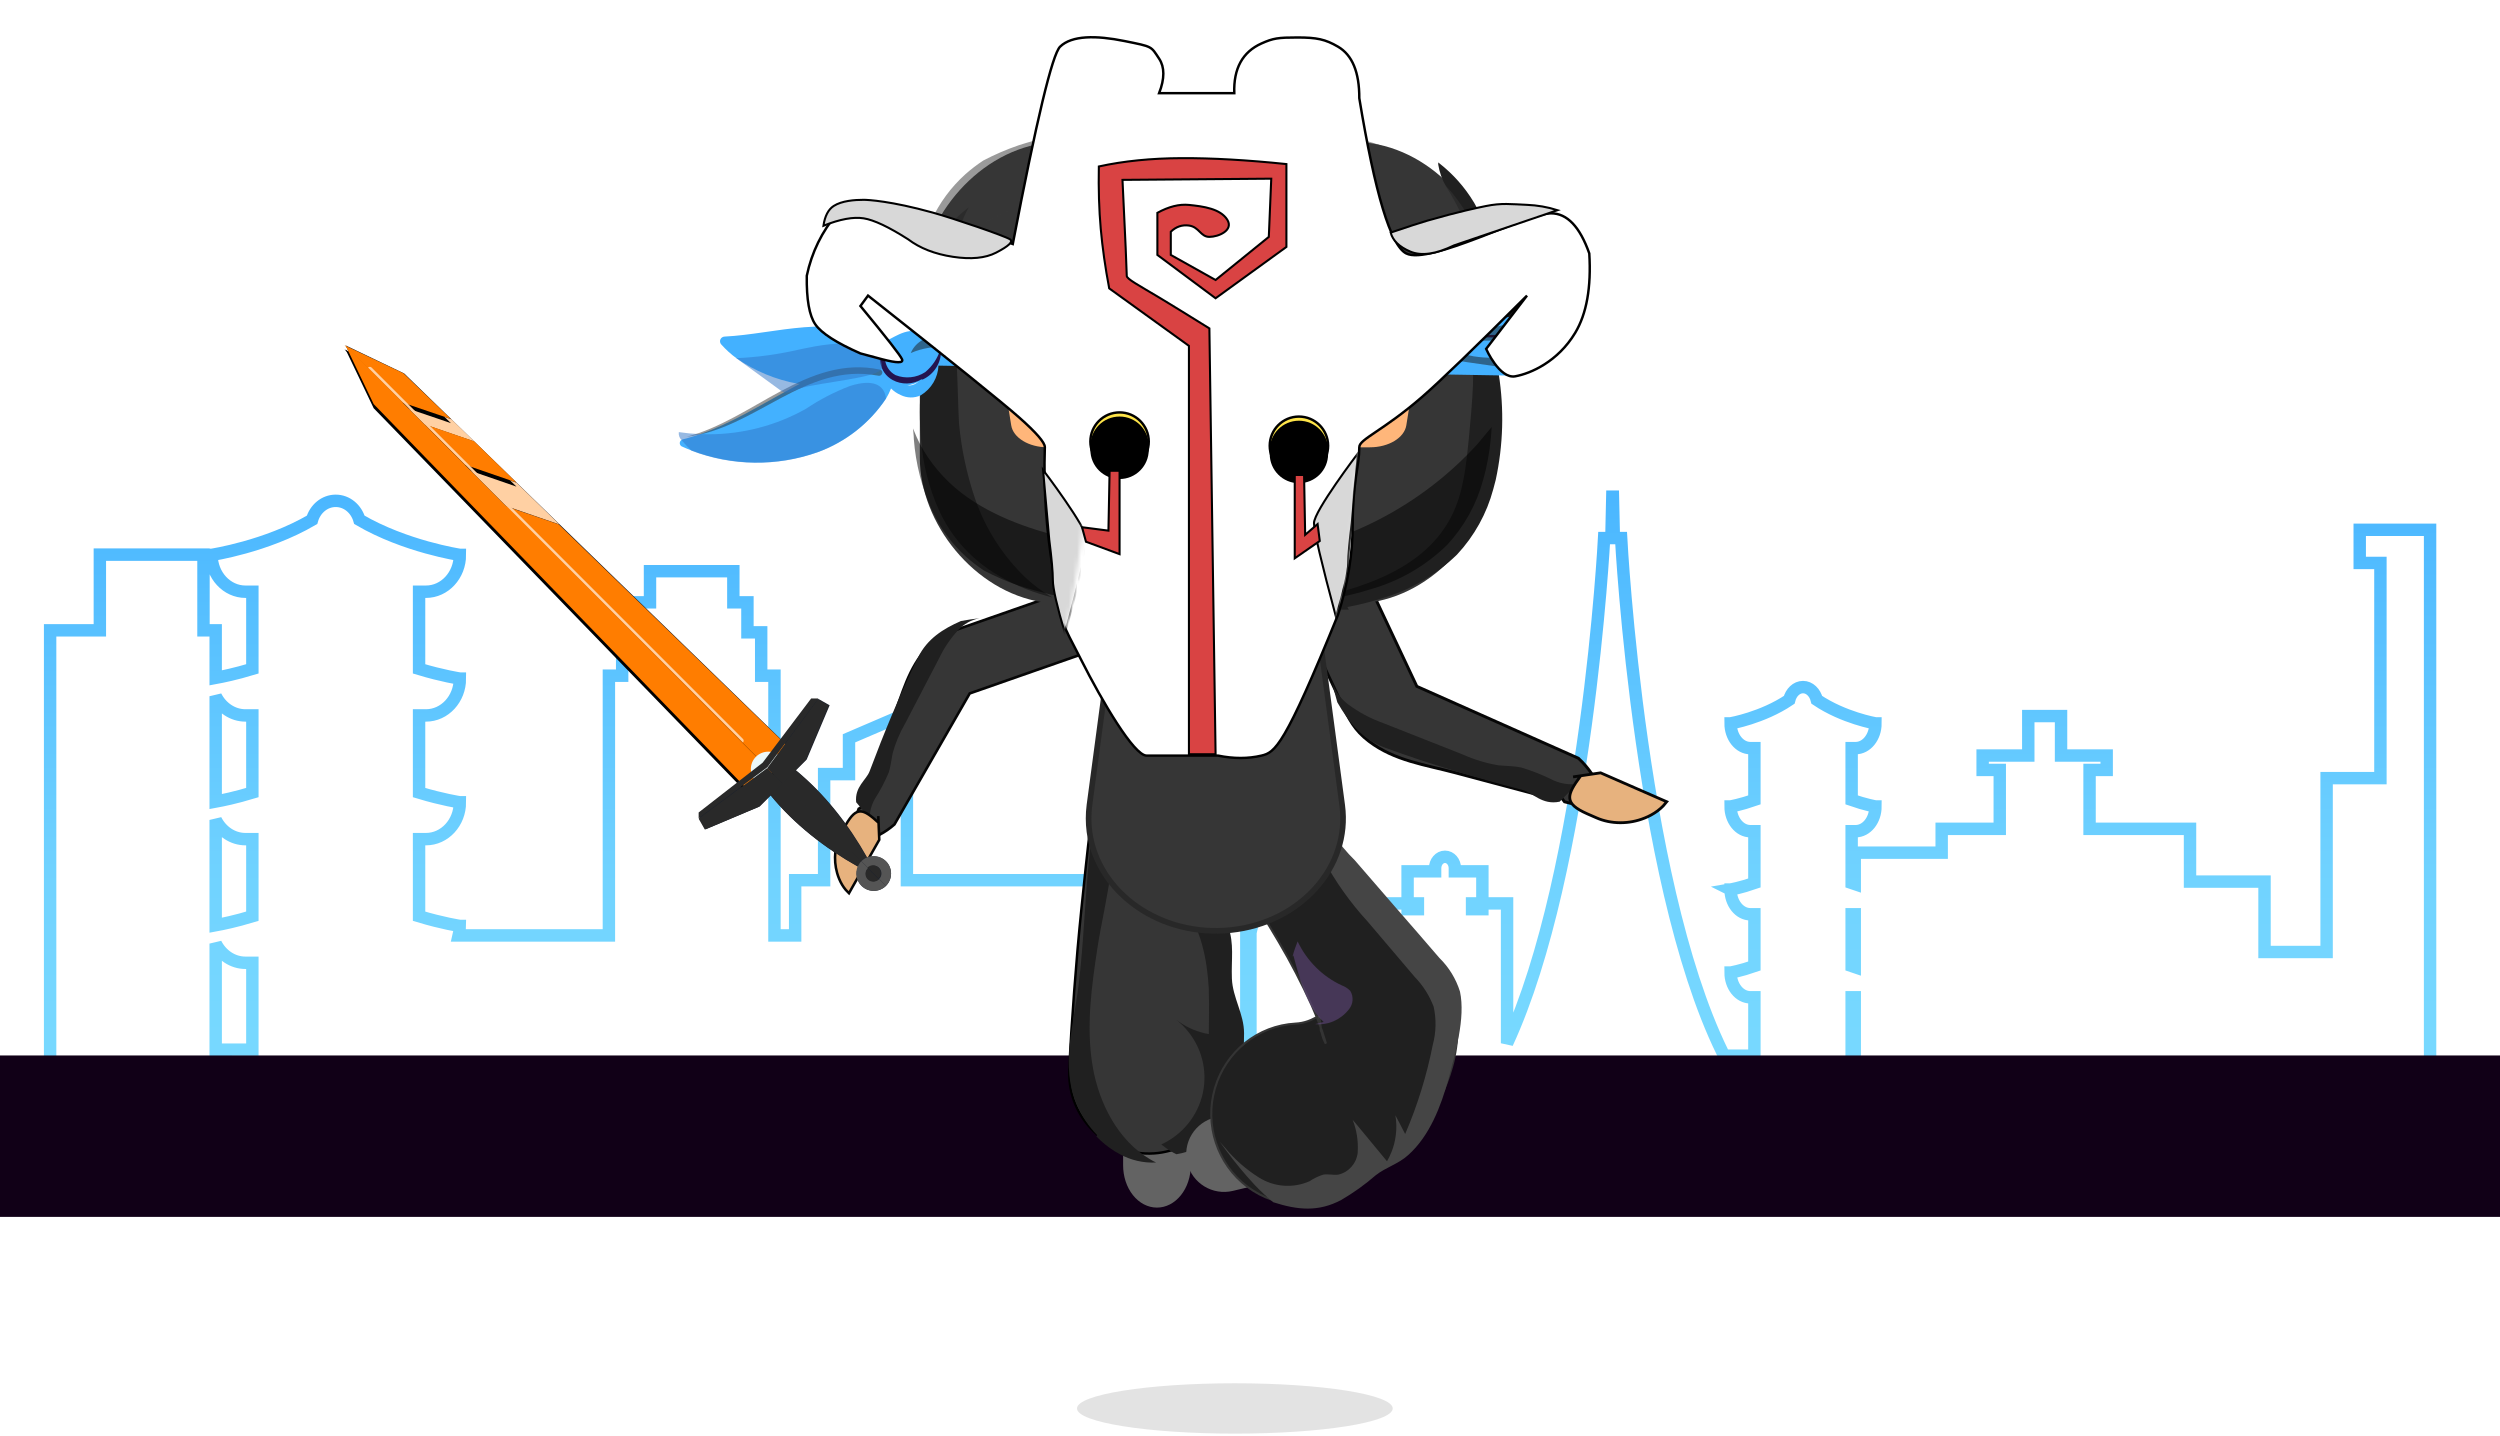 <?xml version="1.0" encoding="UTF-8"?>
<svg width="604px" height="347px" viewBox="0 0 604 347" version="1.1" xmlns="http://www.w3.org/2000/svg" xmlns:xlink="http://www.w3.org/1999/xlink">
    <!-- Generator: Sketch 52.2 (67145) - http://www.bohemiancoding.com/sketch -->
    <title>dota-ninja-city-line-3</title>
    <desc>Created with Sketch.</desc>
    <defs>
        <linearGradient x1="50%" y1="1.116%" x2="50%" y2="114.075%" id="linearGradient-1">
            <stop stop-color="#78D9FF" offset="0%"></stop>
            <stop stop-color="#71D3FF" offset="27.773%"></stop>
            <stop stop-color="#43B1FF" offset="100%"></stop>
        </linearGradient>
        <filter x="-8.4%" y="-6.0%" width="113.6%" height="111.6%" filterUnits="objectBoundingBox" id="filter-2">
            <feOffset dx="0" dy="0" in="SourceAlpha" result="shadowOffsetOuter1"></feOffset>
            <feGaussianBlur stdDeviation="4" in="shadowOffsetOuter1" result="shadowBlurOuter1"></feGaussianBlur>
            <feColorMatrix values="0 0 0 0 0.252   0 0 0 0 0.516   0 0 0 0 0.598  0 0 0 1 0" type="matrix" in="shadowBlurOuter1" result="shadowMatrixOuter1"></feColorMatrix>
            <feMerge>
                <feMergeNode in="shadowMatrixOuter1"></feMergeNode>
                <feMergeNode in="SourceGraphic"></feMergeNode>
            </feMerge>
        </filter>
        <path d="M85.136,13.502 L103.289,13.502 C103.092,7.552 105.288,3.55 109.875,1.495 C112.685,0.237 113.882,0.055 118.543,0.055 C123.204,0.055 125.282,0.484 128.348,2.276 C131.803,4.296 133.519,8.447 133.495,14.728 C137.301,37.807 141.076,50.306 144.819,52.227 C150.434,55.108 174.002,42.539 179.821,42.539 C183.7,42.539 186.78,45.769 189.059,52.227 C189.56,60.423 188.42,66.827 185.64,71.438 C181.47,78.355 174.948,81.238 171.155,81.919 C167.361,82.6 164.14,75.296 164.14,75.296 C164.14,75.296 167.431,71.003 174.013,62.418 C161.414,75.012 152.937,83.196 148.583,86.969 C139.162,95.132 133.495,97.099 133.495,99.021 C133.495,103.902 131.901,106.979 131.901,117.718 C131.901,124.878 130.717,132.152 128.348,139.541 C115.392,171.422 113.126,172.785 109.875,173.553 C106.624,174.321 103.123,174.321 99.371,173.553 C89.881,173.553 84.124,173.553 82.099,173.553 C79.061,173.553 71.386,160.491 66.299,150.423 C61.212,140.355 62.038,143.572 59.53,128.882 C57.858,119.088 57.189,109.135 57.524,99.021 C57.524,97.914 55.457,95.529 51.324,91.864 C47.191,88.2 35.018,78.385 14.805,62.418 L12.968,64.93 C19.288,72.588 22.64,76.882 23.022,77.811 C23.404,78.74 21.819,78.74 18.266,77.811 L12.968,76.389 C7.17,73.832 3.54,71.495 2.077,69.377 C0.614,67.259 -0.076,63.341 0.007,57.622 C1.207,51.941 3.668,46.913 7.388,42.539 C11.108,38.166 25.237,40.637 49.775,49.954 C55.517,20.003 59.329,4.111 61.211,2.276 C64.034,-0.476 69.92,-0.476 76.787,0.919 C83.653,2.315 83.107,2.123 85.136,5.181 C86.489,7.22 86.489,9.993 85.136,13.502 Z" id="path-3"></path>
        <ellipse id="path-5" cx="118.908" cy="98.694" rx="7.054" ry="7.05"></ellipse>
        <filter x="-51.7%" y="-37.6%" width="203.4%" height="203.5%" filterUnits="objectBoundingBox" id="filter-6">
            <feGaussianBlur stdDeviation="1" in="SourceGraphic"></feGaussianBlur>
        </filter>
        <filter x="-73.0%" y="-58.8%" width="246.0%" height="246.1%" filterUnits="objectBoundingBox" id="filter-7">
            <feMorphology radius="0.297" operator="dilate" in="SourceAlpha" result="shadowSpreadOuter1"></feMorphology>
            <feOffset dx="0" dy="2" in="shadowSpreadOuter1" result="shadowOffsetOuter1"></feOffset>
            <feGaussianBlur stdDeviation="2" in="shadowOffsetOuter1" result="shadowBlurOuter1"></feGaussianBlur>
            <feComposite in="shadowBlurOuter1" in2="SourceAlpha" operator="out" result="shadowBlurOuter1"></feComposite>
            <feColorMatrix values="0 0 0 0 1   0 0 0 0 0.881   0 0 0 0 0  0 0 0 1 0" type="matrix" in="shadowBlurOuter1"></feColorMatrix>
        </filter>
        <filter x="-65.9%" y="-51.8%" width="231.8%" height="231.9%" filterUnits="objectBoundingBox" id="filter-8">
            <feGaussianBlur stdDeviation="1.5" in="SourceAlpha" result="shadowBlurInner1"></feGaussianBlur>
            <feOffset dx="0" dy="1" in="shadowBlurInner1" result="shadowOffsetInner1"></feOffset>
            <feComposite in="shadowOffsetInner1" in2="SourceAlpha" operator="arithmetic" k2="-1" k3="1" result="shadowInnerInner1"></feComposite>
            <feColorMatrix values="0 0 0 0 1   0 0 0 0 0.898   0 0 0 0 0.286  0 0 0 1 0" type="matrix" in="shadowInnerInner1"></feColorMatrix>
        </filter>
        <ellipse id="path-9" cx="75.577" cy="97.687" rx="7.054" ry="7.05"></ellipse>
        <filter x="-51.7%" y="-37.6%" width="203.4%" height="203.5%" filterUnits="objectBoundingBox" id="filter-10">
            <feGaussianBlur stdDeviation="1" in="SourceGraphic"></feGaussianBlur>
        </filter>
        <filter x="-73.0%" y="-58.8%" width="246.0%" height="246.1%" filterUnits="objectBoundingBox" id="filter-11">
            <feMorphology radius="0.297" operator="dilate" in="SourceAlpha" result="shadowSpreadOuter1"></feMorphology>
            <feOffset dx="0" dy="2" in="shadowSpreadOuter1" result="shadowOffsetOuter1"></feOffset>
            <feGaussianBlur stdDeviation="2" in="shadowOffsetOuter1" result="shadowBlurOuter1"></feGaussianBlur>
            <feComposite in="shadowBlurOuter1" in2="SourceAlpha" operator="out" result="shadowBlurOuter1"></feComposite>
            <feColorMatrix values="0 0 0 0 1   0 0 0 0 0.881   0 0 0 0 0  0 0 0 1 0" type="matrix" in="shadowBlurOuter1"></feColorMatrix>
        </filter>
        <filter x="-65.9%" y="-51.8%" width="231.8%" height="231.9%" filterUnits="objectBoundingBox" id="filter-12">
            <feGaussianBlur stdDeviation="1.5" in="SourceAlpha" result="shadowBlurInner1"></feGaussianBlur>
            <feOffset dx="0" dy="1" in="shadowBlurInner1" result="shadowOffsetInner1"></feOffset>
            <feComposite in="shadowOffsetInner1" in2="SourceAlpha" operator="arithmetic" k2="-1" k3="1" result="shadowInnerInner1"></feComposite>
            <feColorMatrix values="0 0 0 0 1   0 0 0 0 0.898   0 0 0 0 0.286  0 0 0 1 0" type="matrix" in="shadowInnerInner1"></feColorMatrix>
        </filter>
        <polyline id="path-13" points="0 0 14.22 6.748 25.717 17.804 13.93 13.793 2.78445364e-14 6.89341148e-15"></polyline>
        <filter x="-42.7%" y="-56.1%" width="185.5%" height="223.4%" filterUnits="objectBoundingBox" id="filter-14">
            <feGaussianBlur stdDeviation="0.33" in="SourceGraphic"></feGaussianBlur>
        </filter>
        <filter x="-64.1%" y="-87.0%" width="228.2%" height="285.2%" filterUnits="objectBoundingBox" id="filter-15">
            <feOffset dx="0" dy="1" in="SourceAlpha" result="shadowOffsetOuter1"></feOffset>
            <feGaussianBlur stdDeviation="5" in="shadowOffsetOuter1" result="shadowBlurOuter1"></feGaussianBlur>
            <feColorMatrix values="0 0 0 0 1   0 0 0 0 0.493   0 0 0 0 0  0 0 0 1 0" type="matrix" in="shadowBlurOuter1"></feColorMatrix>
        </filter>
        <polyline id="path-16" points="19.288 19.041 31.336 23.193 41.543 33.136 29.047 28.828 19.288 19.041"></polyline>
        <filter x="-49.4%" y="-70.9%" width="198.8%" height="255.9%" filterUnits="objectBoundingBox" id="filter-17">
            <feGaussianBlur stdDeviation="0.33" in="SourceGraphic"></feGaussianBlur>
        </filter>
        <filter x="-74.1%" y="-109.9%" width="248.2%" height="334.0%" filterUnits="objectBoundingBox" id="filter-18">
            <feOffset dx="0" dy="1" in="SourceAlpha" result="shadowOffsetOuter1"></feOffset>
            <feGaussianBlur stdDeviation="5" in="shadowOffsetOuter1" result="shadowBlurOuter1"></feGaussianBlur>
            <feColorMatrix values="0 0 0 0 1   0 0 0 0 0.493   0 0 0 0 0  0 0 0 1 0" type="matrix" in="shadowBlurOuter1"></feColorMatrix>
        </filter>
        <polyline id="path-19" points="108.308 98.076 103.253 103.117 38.823 38.823 51.739 43.253 108.308 98.076"></polyline>
        <filter x="-15.8%" y="-15.5%" width="131.6%" height="134.2%" filterUnits="objectBoundingBox" id="filter-20">
            <feGaussianBlur stdDeviation="0.33" in="SourceGraphic"></feGaussianBlur>
        </filter>
        <filter x="-23.7%" y="-24.1%" width="147.5%" height="151.3%" filterUnits="objectBoundingBox" id="filter-21">
            <feOffset dx="0" dy="1" in="SourceAlpha" result="shadowOffsetOuter1"></feOffset>
            <feGaussianBlur stdDeviation="5" in="shadowOffsetOuter1" result="shadowBlurOuter1"></feGaussianBlur>
            <feColorMatrix values="0 0 0 0 1   0 0 0 0 0.493   0 0 0 0 0  0 0 0 1 0" type="matrix" in="shadowBlurOuter1"></feColorMatrix>
        </filter>
        <polyline id="path-22" points="98.316 108.31 7.042 14.192 0.247 0 103.362 103.257 98.316 108.31"></polyline>
        <filter x="-10.7%" y="-9.2%" width="121.3%" height="120.3%" filterUnits="objectBoundingBox" id="filter-23">
            <feGaussianBlur stdDeviation="0.33" in="SourceGraphic"></feGaussianBlur>
        </filter>
        <filter x="-16.0%" y="-14.3%" width="132.0%" height="130.4%" filterUnits="objectBoundingBox" id="filter-24">
            <feOffset dx="0" dy="1" in="SourceAlpha" result="shadowOffsetOuter1"></feOffset>
            <feGaussianBlur stdDeviation="5" in="shadowOffsetOuter1" result="shadowBlurOuter1"></feGaussianBlur>
            <feColorMatrix values="0 0 0 0 1   0 0 0 0 0.493   0 0 0 0 0  0 0 0 1 0" type="matrix" in="shadowBlurOuter1"></feColorMatrix>
        </filter>
    </defs>
    <g id="Page-1" stroke="none" stroke-width="1" fill="none" fill-rule="evenodd">
        <g id="Artboard" transform="translate(-2422, -5912)">
            <g id="dota-ninja-city-line-3" transform="translate(2422, 5887)">
                <g id="g10" transform="translate(283.5, 200) scale(-1, 1) rotate(-180) translate(-283.5, -200) translate(45, 0)">
                    <g id="g12" transform="translate(0.109, -0)">
                        <g id="path18-+-path20-+-path22-+-path24-Mask" transform="translate(-0, -0)">
                            <path d="M0.094,0.001 L477.891,17.586 L470.912,279.41 C469.126,346.426 414.285,399.825 347.245,399.825 L123.805,399.825 C55.482,399.825 0.094,344.437 0.094,276.113 L0.094,0.001 Z" id="Mask"></path>
                            <path d="M174,162.342 L174,187.978 L172.527,187.978 L172.527,202 L160.008,196.625 L160.008,187.978 L154,187.978 L154,162.342 L147,162.342 L147,149 L142,149 L142,211.751 L138.794,211.751 L138.794,222.231 L135.47,222.231 L135.47,229.479 L132.066,229.479 L132.066,237 L111.932,237 L111.932,229.479 L108.53,229.479 L108.53,222.231 L105.206,222.231 L105.206,211.751 L102,211.751 L102,149 L65.726,149 C65.905,149.73 66,150.498 66,151.289 L65.988,151.289 L65.997,151.291 C65.997,151.291 61.792,151.92 56.137,153.638 L56.137,172.263 L57.792,172.263 C62.326,172.263 66,176.247 66,181.163 L65.988,181.163 L65.997,181.163 C65.997,181.163 61.792,181.794 56.137,183.51 L56.137,202.15 L57.792,202.15 C62.326,202.15 66,206.136 66,211.049 L65.991,211.049 L65.997,211.051 C65.997,211.051 61.792,211.682 56.137,213.398 L56.137,232.039 L57.792,232.039 C62.326,232.039 66,236.024 66,240.94 L65.988,240.94 L65.997,240.94 C65.997,240.94 52.818,242.913 41.724,249.405 C40.959,252.06 38.701,254 35.999,254 C33.3,254 31.041,252.06 30.276,249.405 C19.181,242.913 6.003,240.94 6.003,240.94 L6.011,240.94 L6,240.94 C6,236.024 9.675,232.039 14.208,232.039 L15.862,232.039 L15.862,213.398 C11.85,212.181 8.568,211.509 7,211.222 L7,222.708 L4.053,222.708 L4.053,241 L-20.984,241 L-20.984,222.708 L-33,222.708 L-33,117 L7,117 L7,147.029 C8.393,144.265 11.099,142.39 14.208,142.39 L15.862,142.39 L15.862,122.877 L15.862,121.396 L7.102,121.396 L7.102,119.892 L9.415,119.892 L9.415,117 L15.862,117 L18.218,117 L27,117 L147,117 L147,116 L210.438,116 L221.725,116 L227.15,116 L235.347,116 L256,116 L256,154.826 L251.617,154.826 L251.617,160.269 L248.353,160.269 L248.353,164.965 L244.002,164.965 L244.002,183 L239.148,183 L239.148,164.965 L234.797,164.965 L234.797,160.269 L231.533,160.269 L231.533,154.826 L227.15,154.826 L227.15,149.524 L221.725,149.524 L221.725,162.342 L174,162.342 Z M403,117 L424,117 L484,117 L502,117 L517,117 L542,117 L542,187 L542,241 L542,247 L525,247 L525,239 L530,239 L530,187 L517,187 L517,145 L502,145 L502,162 L484,162 L484,174.755 L459.728,174.755 L459.728,188.981 L463.865,188.981 L463.865,192.457 L452.84,192.457 L452.84,202 L444.923,202 L444.923,192.457 L433.896,192.457 L433.896,188.981 L438.033,188.981 L438.033,174.755 L424,174.755 L424,169 L403,169 L403,161.408 C402.755,161.489 402.503,161.575 402.247,161.664 L402.247,174.182 L403.211,174.182 C405.856,174.182 408,176.858 408,180.159 L407.995,180.159 L407.998,180.159 C407.998,180.159 405.546,180.581 402.247,181.736 L402.247,194.254 L403.211,194.254 C405.856,194.254 408,196.93 408,200.229 L407.994,200.229 L407.998,200.229 C407.998,200.229 400.311,201.556 393.839,205.916 C393.392,207.698 392.074,209 390.498,209 C388.924,209 387.606,207.698 387.161,205.916 C380.689,201.556 373.002,200.229 373.002,200.229 L373.006,200.229 L373,200.229 C373,196.93 375.144,194.254 377.788,194.254 L378.753,194.254 L378.753,181.736 C375.454,180.581 373.002,180.159 373.002,180.159 L373.005,180.159 L373,180.159 C373,176.858 375.144,174.182 377.788,174.182 L378.753,174.182 L378.753,161.664 C375.454,160.511 373.002,160.089 373.002,160.089 L373.006,160.087 L373,160.087 C373,156.788 375.144,154.112 377.788,154.112 L378.753,154.112 L378.753,141.604 C375.454,140.451 373.002,140.027 373.002,140.027 L373.006,140.027 L373,140.027 C373,136.727 375.144,134.052 377.788,134.052 L378.753,134.052 L378.753,120.947 L378.753,119.953 L373.643,119.953 L373.643,118.941 L374.992,118.941 L374.992,117 L378.753,117 L380.127,117 L400.873,117 L402.247,117 L403,117 Z M403,119.953 L402.247,119.953 L402.247,120.947 L402.247,134.052 L403,134.052 L403,119.953 Z M403,141.348 C402.755,141.429 402.503,141.514 402.247,141.604 L402.247,154.112 L403,154.112 L403,141.348 Z M344.798,245 L344.574,255 L344.424,255 L344.201,245 L342.448,245 C342.448,245 338.258,164.67 319,122.948 L319,156.742 L310.538,156.742 L310.538,155.335 L313.033,155.335 L313.033,164.481 L306.386,164.481 L306.386,165.238 C306.386,166.764 305.319,168 304,168 C302.683,168 301.614,166.764 301.614,165.238 L301.614,164.481 L294.965,164.481 L294.965,155.335 L297.46,155.335 L297.46,156.742 L289,156.742 L289,143 L269,143 L269,146.627 L265.396,153.482 L265.396,159.969 L257.883,164 L257.883,153.482 L257,149.674 L257,116 L269,116 L269,117 L291,117 L319,117 L344.499,117 L373,117 C351.172,156.445 346.552,245 346.552,245 L344.798,245 Z M7,206.79 C8.393,204.026 11.099,202.15 14.208,202.15 L15.862,202.15 L15.862,183.51 C11.85,182.292 8.568,181.621 7,181.334 L7,206.79 Z M7,176.902 C8.393,174.138 11.099,172.263 14.208,172.263 L15.862,172.263 L15.862,153.638 C11.85,152.419 8.568,151.748 7,151.461 L7,176.902 Z" id="Combined-Shape" stroke="url(#linearGradient-1)" stroke-width="3"></path>
                        </g>
                    </g>
                </g>
                <rect id="Rectangle" fill="#110017" x="0" y="280" width="604" height="39"></rect>
                <ellipse id="Oval" fill-opacity="0.11" fill="#000000" cx="298.341" cy="365.282" rx="38.141" ry="6.082"></ellipse>
                <g id="dota-ninja" filter="url(#filter-2)" transform="translate(83, 34)">
                    <g id="ninja-dota" transform="translate(80.6, 0)">
                        <g id="Ninja-Teacher" transform="translate(-0, 21.185)">
                            <g id="Ninja-Sports" transform="translate(30.5, 0)">
                                <g id="Ninja-Jump" transform="translate(0, 0)">
                                    <g id="arm" transform="translate(158.833, 127.602) rotate(78) translate(-158.833, -127.602) translate(109.378, 85.441)">
                                        <path d="M88.677,25.646 L87.074,30.551 L77.485,49.424 C74.049,56.18 71.588,63.225 65.673,68.315 C62.384,71.159 59.464,71.937 55.257,72.897 L32.588,78.222 L21.254,80.885 C16.423,82.008 11.592,83.457 6.558,84.109 C5.769,84.309 4.941,84.309 4.152,84.109 C3.448,83.808 2.843,83.318 2.407,82.696 C-1.929,77.172 -0.441,67.283 7.146,65.489 L14.072,63.878 L55.11,54.224 L80.203,19.666 C81.609,18.666 83.133,17.839 84.741,17.202 C86.691,17.144 89.513,18.302 90.554,19.928 C91.596,21.554 90.703,23.407 89.811,25.117 L88.677,25.646 Z" id="Path" stroke="#060606" stroke-width="0.713" fill="#363636"></path>
                                        <path d="M87.644,23.42 L89.534,26.259 C89.534,30.624 86.026,32.179 84.869,34.497 C79.689,44.839 74.123,55.109 67.95,64.907 C64.846,69.834 60.106,72.152 54.871,73.819 C53.034,73.963 51.362,74.036 49.599,74.054 C51.944,73.843 54.158,72.897 55.918,71.355 C58.306,69.249 60.367,66.808 62.035,64.11 L73.516,46.795 C75.311,44.339 76.78,41.667 77.889,38.844 C78.458,37.033 78.807,35.221 79.523,33.628 C80.868,31.182 82.423,28.855 84.171,26.673 C85.708,24.574 86.45,22.01 86.265,19.428 L86.265,19.011 C87.504,19.571 88.574,20.438 89.37,21.529 L87.644,23.42 Z" id="Path" fill="#202020"></path>
                                        <path d="M97.407,1.982 L97.687,8.704 L89.908,22.383 L89.07,23.871 C88.743,23.558 88.457,23.244 88.15,22.904 C87.399,22.006 86.77,20.955 86.288,19.794 C86.064,19.265 85.872,18.714 85.715,18.148 C84.585,14.25 85.066,9.891 86.995,6.551 L88.179,4.463 C91.299,-0.973 93.176,-0.058 97.485,3.849 L97.407,1.982 Z" id="Path" stroke="#060606" stroke-width="0.684" fill="#E7B27E" transform="translate(91.4, 12.261) rotate(-174) translate(-91.4, -12.261) "></path>
                                    </g>
                                    <g id="kick-leg" transform="translate(85.302, 200.535) scale(-1, 1) rotate(90) translate(-85.302, -200.535) translate(24.224, 179.145)">
                                        <path d="M122.114,21.499 C122.12,23.668 121.048,25.75 119.135,27.285 C117.222,28.821 114.625,29.683 111.916,29.683 L101.646,29.683 L101.646,13.334 L111.844,13.334 C114.561,13.319 117.174,14.173 119.101,15.706 C121.029,17.238 122.114,19.324 122.114,21.499 Z" id="Path" fill="#636363"></path>
                                        <g id="Group-6" transform="translate(0.061, 0.17)">
                                            <path d="M9.945,10.027 C13.026,8.285 16.393,7.099 19.891,6.525 C21.539,6.221 23.206,6.049 24.873,5.859 L29.837,5.269 C36.467,4.451 43.098,3.785 49.747,3.1 C56.397,2.415 63.008,1.844 69.639,1.349 C76.269,0.854 82.9,0.378 89.53,0.15 C99.999,0.079 108.623,8.295 108.986,18.685 C109.35,29.074 101.32,37.864 90.872,38.514 L89.53,38.514 C82.9,38.286 76.269,37.829 69.639,37.335 C63.008,36.84 56.378,36.212 49.747,35.584 C43.117,34.956 36.467,34.214 29.837,33.395 L24.873,32.805 C23.206,32.615 21.539,32.463 19.891,32.139 C16.394,31.572 13.027,30.393 9.945,28.657 C6.622,26.715 4.582,23.171 4.582,19.342 C4.582,15.512 6.622,11.969 9.945,10.027 Z" id="Path" stroke="#000000" stroke-width="0.594" fill="#363636"></path>
                                            <path d="M109.164,26.041 C108.594,29.494 107.09,32.72 104.82,35.363 C98.83,42.325 88.285,42.267 79.941,42.383 C75.233,42.383 71.348,39.618 66.697,39.444 C62.047,39.27 58.391,40.043 54.104,38.535 C49.129,36.813 43.579,37.49 38.258,36.968 C33.646,36.523 28.995,36.175 24.402,35.479 C17.053,34.377 8.25,32.037 4.001,25.248 C2.343,22.862 1.87,19.835 2.719,17.048 C1.858,17.764 0.997,18.441 0.155,19.156 C0.114,19.084 0.063,19.019 0.002,18.963 C1.034,17.803 2.127,16.7 3.274,15.656 C4.787,14.275 6.413,13.027 8.135,11.923 L8.537,11.691 L8.154,11.962 C7.235,12.648 6.45,13.501 5.839,14.476 C5.64,14.824 5.467,15.186 5.322,15.559 C5.322,15.753 5.188,15.946 5.13,16.139 C4.571,19.396 6.045,22.667 8.843,24.378 C11.605,26.012 14.689,27.009 17.876,27.298 C28.152,28.955 38.519,29.975 48.918,30.354 L49.167,30.354 C49.309,30.039 49.381,29.695 49.377,29.348 C49.387,28.637 49.135,27.948 48.669,27.414 C54.411,31.94 61.798,33.448 69.319,33.874 L70.544,33.874 C73.376,33.99 76.285,33.874 78.984,33.874 L80.132,33.874 C79.691,31.272 78.67,28.805 77.146,26.66 L76.725,26.08 C76.859,26.235 76.974,26.389 77.108,26.525 C77.686,27.227 78.327,27.875 79.022,28.459 C83.252,32.141 88.946,33.604 94.403,32.411 C99.86,31.218 104.446,27.506 106.791,22.386 C107.044,22.682 107.28,22.992 107.499,23.314 C108.145,24.163 108.703,25.077 109.164,26.041 Z" id="Path" fill="#202020"></path>
                                            <path d="M111.162,21.134 C110.918,20.616 110.648,20.117 110.352,19.636 C105.898,12.03 96.99,7.349 87.967,5.813 C78.326,4.166 68.474,5.554 58.833,7.034 C49.193,8.515 31.474,13.455 21.101,9.366 C20.238,9.037 19.412,8.628 18.633,8.145 L18.864,7.978 C24.785,6.521 30.821,5.537 36.911,5.036 C47.361,3.907 57.889,3.685 68.32,2.408 C77.787,1.243 87.755,-1.996 97.01,1.89 C99.824,3.093 102.38,4.787 104.549,6.886 L104.876,6.72 L105.84,7.719 C107.151,9.13 108.265,10.697 109.157,12.382 C110.626,15.076 111.318,18.098 111.162,21.134 Z" id="Path" fill="#202020"></path>
                                        </g>
                                    </g>
                                    <g id="arm" transform="translate(45.927, 146.797) rotate(174) translate(-45.927, -146.797) translate(3.643, 111.064)">
                                        <path d="M75.634,21.271 L74.267,25.469 L66.09,41.623 C63.16,47.405 61.061,53.436 56.016,57.792 C53.212,60.226 50.721,60.892 47.134,61.714 L27.802,66.272 L18.136,68.551 C14.016,69.512 9.896,70.752 5.604,71.31 C4.931,71.482 4.225,71.482 3.551,71.31 C2.951,71.052 2.436,70.634 2.063,70.101 C-1.634,65.373 -0.365,56.908 6.105,55.374 L12.011,53.994 L47.009,45.731 L68.408,16.152 C69.607,15.296 70.906,14.588 72.278,14.043 C73.941,13.993 76.347,14.984 77.235,16.376 C78.124,17.768 77.362,19.353 76.601,20.818 L75.634,21.271 Z" id="Path" stroke="#060606" stroke-width="0.641" fill="#363636"></path>
                                        <path d="M75.419,20.018 L77.041,22.459 C77.041,26.212 74.031,27.549 73.037,29.542 C68.591,38.434 63.814,47.265 58.516,55.69 C55.852,59.926 51.784,61.919 47.29,63.352 C45.714,63.477 44.279,63.539 42.765,63.554 C44.778,63.373 46.678,62.56 48.189,61.234 C50.239,59.423 52.008,57.324 53.439,55.005 L63.293,40.116 C64.833,38.004 66.094,35.707 67.046,33.28 C67.535,31.722 67.834,30.165 68.449,28.794 C69.603,26.692 70.937,24.691 72.438,22.814 C73.758,21.01 74.394,18.805 74.235,16.585 L74.235,16.227 C75.299,16.708 76.217,17.454 76.9,18.391 L75.419,20.018 Z" id="Path" fill="#202020"></path>
                                        <path d="M83.174,1.642 L83.413,7.366 L76.802,19.014 L76.091,20.281 C75.812,20.013 75.569,19.746 75.308,19.457 C74.67,18.692 74.134,17.797 73.725,16.808 C73.534,16.357 73.371,15.889 73.237,15.406 C72.276,12.087 72.685,8.375 74.324,5.532 L75.33,3.753 C77.981,-0.875 79.577,-0.096 83.24,3.232 L83.174,1.642 Z" id="Path" stroke="#060606" stroke-width="0.616" fill="#E7B27E" transform="translate(78.069, 10.394) rotate(-174) translate(-78.069, -10.394) "></path>
                                    </g>
                                    <g id="leg" transform="translate(92.489, 165.144)">
                                        <path d="M0.257,85.656 C-0.315,83.301 0.075,80.815 1.342,78.748 C2.608,76.68 4.646,75.2 7.006,74.634 L15.891,72.502 L20.162,90.261 L11.256,92.392 C6.357,93.554 1.439,90.542 0.257,85.656 Z" id="Path" fill="#636363"></path>
                                        <path d="M28.777,2.829 L32.402,6.21 L35.879,9.57 C38.19,11.831 40.458,14.114 42.684,16.483 C47.275,21.277 51.62,26.309 55.701,31.558 C56.739,32.958 57.821,34.337 58.796,35.866 L60.301,38.019 L61.043,39.161 L61.785,40.345 L63.226,42.779 L63.417,43.081 L63.587,43.468 L63.968,44.351 L64.308,45.256 L64.541,46.01 C64.668,46.483 64.838,47.065 64.922,47.474 L65.177,48.745 C65.177,49.175 65.177,49.477 65.325,49.843 C65.418,50.507 65.475,51.176 65.495,51.846 C65.586,53.832 65.486,55.823 65.198,57.79 C64.981,59.348 64.655,60.888 64.223,62.399 C62.756,67.691 60.301,72.649 56.994,77.001 C53.833,81.195 50.016,84.833 45.695,87.769 L39.568,91.947 C32.029,97.093 22.122,96.876 14.808,91.405 C7.495,85.934 4.351,76.387 6.95,67.546 C9.55,58.705 17.334,52.474 26.403,51.975 C27.437,51.926 28.458,51.722 29.435,51.372 C30.389,51.071 31.258,50.468 31.809,50.317 C31.937,50.283 32.07,50.346 32.127,50.468 C32.259,50.908 32.337,51.364 32.36,51.824 C32.36,52.083 32.36,52.277 32.487,52.664 L32.487,53.203 C32.487,53.44 32.487,53.677 32.636,53.913 C32.784,54.15 32.805,54.516 32.89,54.796 L33.06,55.27 C33.06,55.464 33.208,55.701 33.293,55.895 C33.372,56.109 33.464,56.317 33.568,56.519 L33.696,56.778 L33.696,56.562 L33.144,54.818 L32.869,53.935 L32.53,53.03 L31.851,51.2 C31.364,49.972 30.813,48.723 30.283,47.474 C27.911,42.251 25.264,37.161 22.354,32.226 C20.87,29.685 19.322,27.165 17.754,24.645 L15.316,21.049 L12.92,17.473 L12.581,16.978 C9.555,12.405 10.364,6.257 14.468,2.653 C18.571,-0.95 24.676,-0.875 28.693,2.829 L28.777,2.829 Z" id="Path" stroke="#343434" stroke-width="0.5" fill="#202020"></path>
                                        <path d="M63.365,65.316 C61.585,71.891 58.789,79.156 53.619,83.748 C51.246,85.904 48.237,86.68 45.779,88.62 C43.198,90.861 40.418,92.853 37.474,94.57 C31.901,97.545 26.88,97.006 21.032,95.131 C19.461,93.836 17.968,92.447 16.561,90.97 C14.073,88.292 11.738,85.471 9.569,82.519 C9.061,81.829 8.573,81.14 8.065,80.471 L9.357,81.937 C11.687,84.767 14.449,87.198 17.536,89.138 C21.222,91.47 25.798,91.817 29.782,90.065 C30.806,89.378 31.918,88.841 33.088,88.469 C34.274,88.254 35.503,88.62 36.711,88.469 C39.253,87.909 41.157,85.755 41.436,83.123 C41.436,83.123 41.436,83.015 41.436,82.95 C41.597,80.31 41.177,77.666 40.207,75.211 L41.245,76.44 L47.601,84.136 L48.512,85.236 C48.935,84.503 49.303,83.739 49.614,82.95 C50.124,81.672 50.465,80.331 50.631,78.962 C50.85,77.35 50.815,75.712 50.525,74.112 L51.669,76.268 L52.898,78.66 C55.872,71.737 58.11,64.51 59.572,57.102 C60.382,54.098 60.455,50.937 59.784,47.897 C58.762,45.202 57.204,42.751 55.208,40.697 C51.415,36.234 47.623,31.75 43.809,27.288 C39.627,22.74 36.031,17.669 33.109,12.197 C30.588,6.915 24.189,7.184 24.083,1.666 C25.545,1.472 27.112,0.286 27.303,1.666 C27.726,4.748 33.893,3.186 35.418,6.053 C36.957,8.397 38.74,10.565 40.737,12.52 L50.589,23.903 C54.127,27.956 57.666,32.03 61.183,36.126 C63.473,38.366 65.177,41.152 66.141,44.232 C67.518,50.657 64.975,59.215 63.365,65.316 Z" id="Path" fill="#454545"></path>
                                        <g id="Group" opacity="0.5" style="mix-blend-mode: multiply;" transform="translate(25.519, 32.096)" fill="#6B4D8D">
                                            <path d="M13.805,16.413 C11.831,18.96 8.762,20.308 5.631,20.005 C6.305,19.835 6.979,19.665 7.674,19.473 C3.587,15.796 1.829,8.846 0.379,3.426 L0.174,3.66 C0.357,2.94 0.575,2.231 0.828,1.535 C1.012,1.025 1.196,0.515 1.4,0.026 C3.66,4.758 7.441,8.518 12.088,10.653 C12.859,10.932 13.558,11.39 14.132,11.992 C14.965,13.381 14.832,15.172 13.805,16.413 Z" id="Path"></path>
                                        </g>
                                    </g>
                                    <path d="M121.293,97.876 L130.172,164.358 C132.161,179.256 120.105,192.757 103.243,194.515 C86.382,196.273 71.1,185.621 69.111,170.723 C68.838,168.608 68.838,166.473 69.111,164.358 L77.989,97.876 C79.288,88.195 88.577,80.903 99.611,80.903 C110.644,80.903 119.934,88.195 121.232,97.876 L121.293,97.876 Z" id="Path" stroke="#282828" stroke-width="1.367" fill="#363636"></path>
                                    <g id="head" transform="translate(26.27, 0)">
                                        <g id="Group-8" transform="translate(1.862, 1.811)">
                                            <path d="M109.173,113.5 C82.791,117.014 56.049,117.014 29.667,113.5 C13.135,110.964 0,94.392 0,78.598 L0,37.538 C0,21.726 13.153,5.153 29.667,2.635 C56.049,-0.878 82.791,-0.878 109.173,2.635 C125.705,5.153 138.84,21.726 138.84,37.538 L138.84,78.598 C138.84,94.392 125.687,110.964 109.173,113.5 Z" id="Path" fill="#363636"></path>
                                            <path d="M144.645,48.142 C144.296,49.953 143.726,49.392 143.451,52.417 C143.451,52.888 143.653,53.449 143.451,53.884 C143.015,54.767 142.146,55.363 141.155,55.46 C141.009,55.652 140.79,55.776 140.548,55.804 L139.905,55.804 L139.483,55.804 C139.491,55.846 139.491,55.889 139.483,55.93 C139.63,56.745 139.758,57.579 139.869,58.412 C141.2,66.898 140.951,75.552 139.134,83.95 C138.95,84.693 138.767,85.435 138.546,86.178 C136.979,92.066 133.977,97.487 129.802,101.972 C124.649,107.006 118.293,110.68 111.322,112.658 C108.69,113.487 106.009,114.158 103.294,114.668 L103.643,115.302 C102.927,115.302 102.192,115.302 101.494,115.302 L98.738,115.302 C96.371,115.248 94.009,115.048 91.666,114.704 C90.735,114.572 89.798,114.409 88.855,114.215 L88.176,114.089 C103.625,111.154 121.113,106.844 128.314,92.988 C131.382,87.138 131.988,80.418 132.649,73.861 C133.053,69.569 133.458,65.276 133.641,60.984 C133.641,59.402 133.678,57.826 133.752,56.256 C133.752,55.568 133.752,54.898 133.752,54.21 C133.752,53.014 133.752,51.801 133.752,50.587 L133.752,44.538 C133.752,42.02 133.752,39.448 133.752,36.876 C133.752,36.242 133.752,35.572 133.752,34.938 C133.626,30.093 132.784,25.291 131.253,20.684 C130.041,18.023 128.648,15.445 127.083,12.968 C126.159,11.358 125.537,9.598 125.246,7.77 C125.228,7.595 125.228,7.42 125.246,7.245 L125.522,7.462 C128.85,10.073 131.67,13.258 133.843,16.862 C133.878,16.908 133.909,16.957 133.935,17.007 C137.173,22.541 139.06,28.742 139.446,35.12 C139.848,35.245 140.108,35.629 140.071,36.043 C141.971,35.846 143.801,36.816 144.682,38.488 C145.068,39.442 145.068,40.505 144.682,41.459 C144.535,42.038 144.369,41.803 144.296,42.745 C144.186,44.031 144.773,44.339 145.086,45.48 C145.19,46.39 145.037,47.312 144.645,48.142 Z" id="Path" fill="#202020"></path>
                                            <path d="M0.801,55.912 C1,53.684 0.932,51.441 0.599,49.229 C0.149,47.793 -0.05,46.293 0.011,44.791 C0.112,43.805 0.608,42.899 1.388,42.274 C1.388,41.839 1.499,41.495 1.591,41.006 C2.117,33.71 4.616,26.687 8.828,20.666 C9.692,19.815 10.665,18.982 11.804,18.112 C11.096,19.408 10.482,20.752 9.967,22.133 C8.156,27.515 7.093,33.115 6.808,38.778 L6.697,40.064 L6.697,40.879 C6.201,47.291 5.852,53.775 5.852,60.223 C5.852,60.875 5.852,61.509 5.852,62.161 L4.438,62.161 C4.378,62.179 4.314,62.179 4.254,62.161 C1.976,62.125 0.727,58.086 0.801,55.912 Z" id="Path" fill="#202020"></path>
                                            <path d="M25.621,107.65 C27.575,109.449 29.725,111.028 32.033,112.359 C31.555,112.251 31.114,112.106 30.655,111.979 C26.06,110.737 21.686,108.807 17.686,106.256 C16.009,105.177 14.424,103.965 12.946,102.633 C9.465,99.495 6.666,95.693 4.716,91.458 C2.232,85.99 0.734,80.136 0.289,74.161 C-0.096,69.762 -0.096,65.338 0.289,60.939 L0.289,60.848 C1.189,58.168 5.69,53.603 8.795,54.437 C8.978,54.437 9.327,68.926 9.474,70.375 C10.04,76.451 11.31,82.443 13.259,88.234 C15.737,95.592 19.978,102.252 25.621,107.65 Z" id="Path" fill="#202020"></path>
                                        </g>
                                        <g id="Group-5" transform="translate(20.232, 47.092)" fill="#FFB67A">
                                            <path d="M102.851,2.466 L102.03,7.613 L101.83,8.823 L101.502,10.9 L101.264,12.357 L99.167,25.473 C98.693,28.496 94.899,30.791 90.376,30.791 L12.496,30.791 C7.973,30.791 4.179,28.496 3.705,25.473 L1.717,13.071 L1.242,10.094 L1.06,8.978 L0.02,2.513 C-0.198,1.164 1.37,0.001 3.376,0.001 L99.495,0.001 C101.502,-0.045 103.07,1.118 102.851,2.466 Z" id="Path"></path>
                                        </g>
                                        <g id="Group-7" transform="translate(0.025, 0)" opacity="0.5">
                                            <g id="Group" style="mix-blend-mode: multiply;">
                                                <path d="M139.997,72.974 C139.822,76.512 139.331,80.027 138.528,83.479 C138.344,84.222 138.16,84.964 137.94,85.707 C136.373,91.595 133.371,97.017 129.196,101.501 C124.042,106.535 117.687,110.21 110.716,112.187 C108.083,113.016 105.403,113.688 102.688,114.197 L103.037,114.831 C103.202,115.175 103.368,115.483 103.515,115.809 L101.329,115.809 L99.198,115.918 L74.012,116.208 C68.006,116.208 61.925,116.353 55.9,116.208 C45.729,116.091 35.634,114.461 25.957,111.372 C22.99,110.36 20.109,109.119 17.341,107.659 C15.831,106.661 14.395,105.56 13.043,104.362 C9.562,101.224 6.762,97.422 4.813,93.187 C2.329,87.719 0.831,81.866 0.386,75.89 C0.386,75.021 0.239,74.169 0.202,73.318 C0.312,73.608 0.423,73.898 0.551,74.188 C1.187,75.777 1.949,77.315 2.829,78.788 C5.508,83.202 9.093,87.014 13.355,89.981 C21.493,95.687 31.321,98.567 41.057,100.758 C55.257,103.964 69.934,105.938 84.391,104.163 C104.552,101.576 123.099,91.934 136.654,76.995 C137.775,75.6 138.95,74.26 139.997,72.974 Z" id="Path" fill="#000000"></path>
                                                <path d="M139.795,0 C139.62,3.538 139.129,7.053 138.326,10.505 C138.142,11.248 137.958,11.99 137.738,12.733 C136.171,18.621 133.169,24.043 128.994,28.527 C123.84,33.561 117.485,37.236 110.514,39.213 C107.881,40.042 105.2,40.714 102.486,41.223 L102.835,41.857 C103,42.201 103.166,42.509 103.313,42.835 L101.127,42.835 L98.996,42.944 L73.81,43.234 C67.803,43.234 61.723,43.379 55.698,43.234 C45.527,43.117 35.432,41.487 25.755,38.398 C22.788,37.386 19.907,36.145 17.139,34.685 C15.629,33.687 14.193,32.586 12.841,31.388 C9.36,28.25 6.56,24.448 4.611,20.213 C2.127,14.745 0.629,8.892 0.184,2.916 C0.184,2.047 0.037,1.195 0,0.344 C0.11,0.634 0.22,0.924 0.349,1.214 C0.985,2.803 1.747,4.341 2.627,5.814 C5.306,10.228 8.891,14.04 13.153,17.007 C21.291,22.713 31.119,25.593 40.855,27.784 C55.055,30.99 69.732,32.964 84.189,31.189 C104.35,28.602 122.897,18.96 136.452,4.021 C137.572,2.626 138.748,1.286 139.795,0 Z" id="Path" fill="#363636" transform="translate(69.898, 21.649) scale(1, -1) translate(-69.898, -21.649) "></path>
                                            </g>
                                        </g>
                                    </g>
                                    <path d="M101.859,68.225 L104.509,71.548 C104.717,71.809 104.74,72.267 104.561,72.57 C104.513,72.652 104.452,72.718 104.384,72.761 L100.135,75.47" id="Path-5" stroke="#262626" stroke-width="0.5"></path>
                                </g>
                                <path d="M120.449,61.138 C124.252,61.801 127.081,63.193 128.936,65.313 C130.791,67.434 131.721,70.338 131.725,74.025" id="Path-21-Copy" stroke="#000000" stroke-width="0.5" transform="translate(126.087, 67.581) rotate(-49) translate(-126.087, -67.581) "></path>
                                <path d="M70.65,60.234 C74.453,60.898 77.282,62.29 79.137,64.41 C80.992,66.53 81.922,69.434 81.926,73.121" id="Path-21-Copy-2" stroke="#000000" stroke-width="0.5" transform="translate(76.288, 66.678) rotate(-49) translate(-76.288, -66.678) "></path>
                            </g>
                            <g id="Group" transform="translate(104.411, 60.877) rotate(1) translate(-104.411, -60.877) translate(0.554, 38.374)">
                                <path d="M60.711,14.362 C60.507,14.133 60.287,13.918 60.054,13.718 C59.545,13.26 58.965,12.883 58.337,12.601 C57.865,12.403 57.363,12.282 56.851,12.241 C53.146,11.881 49.788,15.536 48.65,14.873 C37.245,8.113 23.022,13.566 10.768,14.381 C10.321,14.4 9.925,14.671 9.752,15.076 C9.579,15.481 9.659,15.947 9.958,16.274 C11.077,17.493 12.325,18.591 13.682,19.55 C18.19,22.582 23.322,24.605 28.715,25.477 L29.12,25.477 L25.55,27.484 C18.931,31.271 12.408,35.418 5.384,38.012 C4.805,38.239 4.207,38.448 3.609,38.637 C2.76,38.902 1.93,39.167 1.061,39.394 C0.976,39.413 0.896,39.452 0.83,39.508 C0.545,39.671 0.369,39.97 0.369,40.294 C0.369,40.618 0.545,40.917 0.83,41.08 C1.64,41.439 2.47,41.761 3.3,42.064 C13.143,45.626 23.969,45.566 33.771,41.894 C40.496,39.292 46.197,34.648 50.039,28.639 C50.481,27.861 50.862,27.051 51.178,26.215 C51.851,26.866 52.643,27.387 53.513,27.749 C55.046,28.49 56.843,28.49 58.376,27.749 C60.933,26.142 62.499,23.382 62.544,20.402 C62.752,18.232 62.095,16.067 60.711,14.362 Z M57.469,24.7 C56.812,25.249 55.951,25.503 55.095,25.401 C56.087,25.265 57.035,24.916 57.874,24.379 C57.752,24.5 57.616,24.608 57.469,24.7 Z" id="Shape" fill="#43B1FF" fill-rule="nonzero"></path>
                                <rect id="Rectangle" fill="#43B1FF" x="56.851" y="0.009" width="150.734" height="20.488" rx="5.74"></rect>
                                <path d="M106.736,10.896 C96.344,11.219 85.943,10.82 75.608,9.704 C69.819,9.23 61.077,7.204 56.6,12.089 C56.253,12.449 56.793,12.979 57.141,12.62 C60.383,9.401 64.86,10.082 69.009,10.48 C73.158,10.878 77.191,11.237 81.282,11.559 C89.753,12.32 98.281,12.237 106.736,11.313 C106.987,11.275 107.006,10.896 106.736,10.896 Z" id="Path" fill="#1A1A1A"></path>
                                <path d="M204.656,1.542 C204.656,1.428 204.444,1.542 204.463,1.542 C205.428,5.802 179.647,6.256 176.559,6.294 C168.338,6.434 160.118,6.022 151.954,5.064 C151.761,5.064 151.723,5.366 151.954,5.404 C163.869,7.221 175.944,7.811 187.983,7.165 C190.646,7.071 207.802,7.696 204.656,1.542 Z" id="Path" fill="#1A1A1A"></path>
                                <path d="M207.103,9.609 C202.48,10.426 197.79,10.825 193.093,10.802 C188.855,11.073 184.602,11.004 180.376,10.594 C180.376,10.594 180.376,10.594 180.376,10.594 C185.435,11.243 190.54,11.496 195.64,11.351 C199.326,11.351 204.286,12.336 207.219,9.836 C207.412,9.779 207.257,9.571 207.103,9.609 Z" id="Path" fill="#241550"></path>
                                <path d="M131.031,1.997 C120.109,1.883 109.09,2.697 98.225,3.455 C98.032,3.455 98.032,3.758 98.225,3.758 C109.129,3.531 120.186,3.36 131.031,2.243 C131.224,2.224 131.224,1.997 131.031,1.997 Z" id="Path" fill="#1A1A1A"></path>
                                <path d="M48.417,21.701 C30.953,18.292 17.695,34.482 1.968,38.743 C18.467,36.641 30.316,20.148 47.993,23.178 C49.016,23.443 49.459,21.909 48.417,21.701 Z" id="Path" fill-opacity="0.48" fill="#2B2B2B"></path>
                                <path d="M62.911,16.615 C62.293,18.749 61.06,20.663 59.36,22.125 C57.268,23.546 54.597,23.865 52.22,22.977 C49.306,21.5 49.113,18.111 49.865,15.403 C49.907,15.113 49.725,14.837 49.439,14.756 C49.152,14.675 48.848,14.814 48.727,15.081 C47.762,18.395 48.148,22.371 51.525,24.17 C53.725,25.305 56.376,25.197 58.472,23.886 C58.595,23.941 58.736,23.941 58.858,23.886 C61.594,22.53 63.253,19.713 63.084,16.71 L62.911,16.615 Z" id="Path" fill="#241550"></path>
                                <g opacity="0.5" style="mix-blend-mode: multiply;" transform="translate(55.64, 12.292)" fill="#1A1A1A" id="Path">
                                    <path d="M17.962,4.38 C25.439,5.36 32.977,5.822 40.521,5.762 C44.959,5.762 49.88,5.308 52.929,2.145 C46.601,3.795 40.005,4.207 33.515,3.357 C28.189,2.657 22.979,1.104 17.653,0.46 C12.327,-0.184 2.446,-0.581 0.15,5.289 C5.843,2.695 11.902,3.585 17.962,4.38 Z"></path>
                                </g>
                                <g opacity="0.5" style="mix-blend-mode: multiply;" transform="translate(100.981, 5.252)" fill="#1A1A1A" id="Path">
                                    <path d="M22.911,3.22 C26.461,3.315 30.417,3.22 32.965,0.797 C26.018,-0.172 18.972,-0.242 12.007,0.588 C8.148,1.062 3.941,1.194 0.139,1.895 C7.689,2.858 15.298,3.301 22.911,3.22 Z"></path>
                                </g>
                                <g opacity="0.5" style="mix-blend-mode: multiply;" transform="translate(153.938, 6.341)" fill="#191919" id="Path">
                                    <path d="M51.085,4.8 L51.452,0.029 C48.701,0.982 45.899,1.785 43.057,2.433 C32.309,4.857 21.097,4.119 10.097,3.361 C6.739,3.134 3.362,2.547 0.043,2.377 C3.594,6.145 50.931,6.694 51.085,4.8 Z"></path>
                                </g>
                                <g opacity="0.5" style="mix-blend-mode: multiply;" transform="translate(179.999, 14.562)" fill="#1A1A1A" id="Path">
                                    <path d="M24.561,0.064 L24.561,4.741 C23.828,4.608 22.632,4.457 21.184,4.267 C15.665,3.548 6.113,2.374 2.002,1.825 C1.095,1.692 0.458,1.579 0.073,1.503 C0.073,0.745 0.941,0.405 2.118,0.291 C5.365,0.354 8.597,0.735 11.767,1.427 C14.852,1.861 17.988,1.79 21.049,1.219 C22.268,0.991 23.449,0.602 24.561,0.064 Z"></path>
                                </g>
                                <g opacity="0.5" style="mix-blend-mode: multiply;" transform="translate(13.508, 15.465)" fill="#2F73C6" id="Path">
                                    <path d="M0.154,4.085 C4.883,3.791 9.578,3.094 14.184,2.003 C18.352,1.018 34.871,-3.375 35.411,5.676 C35.411,6.168 34.871,6.642 33.887,7.058 C32.557,7.579 31.181,7.978 29.776,8.251 C26.168,9.065 21.536,9.747 18.198,10.467 C17.036,10.685 15.898,11.015 14.801,11.451 C14.162,11.818 13.453,12.05 12.717,12.133 C12.506,12.161 12.292,12.161 12.08,12.133 L11.405,11.982 L0.154,4.085 Z"></path>
                                </g>
                                <g opacity="0.5" style="mix-blend-mode: multiply;" transform="translate(0, 24.932)" fill="#2F73C6" id="Path">
                                    <path d="M50,3.745 C46.158,9.753 40.458,14.398 33.732,16.999 C23.931,20.671 13.105,20.732 3.261,17.17 C2.483,16.463 1.742,15.717 1.042,14.935 C0.946,14.833 0.856,14.725 0.772,14.614 C0.262,14.118 0.013,13.419 0.096,12.72 C1.805,12.947 3.525,13.079 5.249,13.118 L7.314,13.118 C15.576,12.969 23.654,10.697 30.741,6.528 C34.015,4.248 37.544,2.342 41.259,0.847 C47.144,-1.122 49.614,0.677 50,3.745 Z"></path>
                                </g>
                            </g>
                        </g>
                        <g id="dota2-mask-copy" transform="translate(31.311, 0)">
                            <g id="Path-4-+-Path-4-Copy-Mask">
                                <mask id="mask-4" fill="white">
                                    <use xlink:href="#path-3"></use>
                                </mask>
                                <use id="Mask" stroke="#000000" stroke-width="0.594" fill="#FFFFFF" xlink:href="#path-3"></use>
                                <path d="M133.177,100.504 C133.177,100.504 122.549,114.485 122.549,117.382 C122.549,119.313 124.32,126.87 127.863,140.053 C129.831,133.395 130.814,129.081 130.814,127.111 C130.814,125.142 131.103,121.899 131.679,117.382 C132.678,106.13 133.177,100.504 133.177,100.504 Z" id="Path-4" stroke="#000000" stroke-width="0.5" fill="#D8D8D8" mask="url(#mask-4)"></path>
                                <path d="M67.722,104.536 C67.722,104.536 57.093,118.517 57.093,121.414 C57.093,123.345 58.865,130.902 62.408,144.085 C64.375,137.426 65.359,133.112 65.359,131.143 C65.359,129.174 65.647,125.931 66.224,121.414 C67.222,110.162 67.722,104.536 67.722,104.536 Z" id="Path-4-Copy" stroke="#000000" stroke-width="0.5" fill="#D8D8D8" mask="url(#mask-4)" transform="translate(62.408, 124.31) scale(-1, 1) translate(-62.408, -124.31) "></path>
                            </g>
                            <path d="M70.569,31.219 C70.467,36.688 70.621,41.706 71.029,46.273 C71.437,50.841 72.118,55.641 73.072,60.673 L92.335,74.563 L92.335,173.219 L98.774,173.219 L97.278,70.345 C91.415,66.698 87.457,64.261 85.405,63.034 C80.012,59.811 77.316,58.404 77.316,57.657 C77.316,56.483 76.971,48.75 76.281,34.458 L112.223,34.169 L111.633,48.23 L98.774,58.647 L87.953,52.591 L87.953,46.986 C89.217,45.768 90.678,45.269 92.335,45.49 C94.821,45.822 95.117,48.23 97.278,48.23 C99.439,48.23 103.242,46.647 101.575,44.043 C99.909,41.44 95.845,40.858 92.335,40.509 C89.996,40.275 87.455,40.913 84.712,42.421 L84.712,52.591 L98.774,63.061 L115.885,50.659 L115.885,30.641 C106.345,29.654 97.902,29.176 90.555,29.207 C83.208,29.238 76.546,29.909 70.569,31.219 Z" id="Path-3" stroke="#000000" stroke-width="0.5" fill="#D94343"></path>
                            <g id="Oval" filter="url(#filter-6)">
                                <use fill="black" fill-opacity="1" filter="url(#filter-7)" xlink:href="#path-5"></use>
                                <use fill="#FFE549" fill-rule="evenodd" xlink:href="#path-5"></use>
                                <use fill="black" fill-opacity="1" filter="url(#filter-8)" xlink:href="#path-5"></use>
                                <use stroke="#000000" stroke-width="0.594" xlink:href="#path-5"></use>
                            </g>
                            <g id="Oval-Copy" filter="url(#filter-10)">
                                <use fill="black" fill-opacity="1" filter="url(#filter-11)" xlink:href="#path-9"></use>
                                <use fill="#FFE549" fill-rule="evenodd" xlink:href="#path-9"></use>
                                <use fill="black" fill-opacity="1" filter="url(#filter-12)" xlink:href="#path-9"></use>
                                <use stroke="#000000" stroke-width="0.594" xlink:href="#path-9"></use>
                            </g>
                            <path d="M141.077,47.195 C145.264,45.769 148.232,44.803 149.983,44.299 C157.448,42.147 162.135,41.176 164.044,40.787 C167.915,39.997 170.156,40.335 173.967,40.487 C176.508,40.589 178.98,41.019 181.385,41.779 L156.39,50.285 C151.998,52.411 148.473,52.91 145.817,51.782 C143.161,50.654 141.581,49.125 141.077,47.195 Z" id="Path-2" stroke="#000000" stroke-width="0.5" fill="#D8D8D8"></path>
                            <path d="M4.031,45.543 C4.379,43.197 5.204,41.605 6.506,40.766 C8.46,39.507 11.523,39.276 13.758,39.276 C14.745,39.276 20.362,39.556 30.379,42.346 C35.484,43.767 47.807,47.98 49.097,48.813 C49.957,49.369 48.837,50.446 45.737,52.044 C43.15,53.375 39.674,53.708 35.307,53.044 C30.94,52.38 27.334,50.97 24.489,48.813 C19.826,45.836 16.249,44.148 13.758,43.75 C11.267,43.352 8.025,43.949 4.031,45.543 Z" id="Path-5" stroke="#000000" stroke-width="0.5" fill="#D8D8D8"></path>
                            <polygon id="Path-6" stroke="#000000" stroke-width="0.5" fill="#D94343" points="117.9 105.744 117.9 125.886 123.946 121.693 123.421 117.617 120.417 120.209 120.154 105.744"></polygon>
                            <polygon id="Path-6" stroke="#000000" stroke-width="0.5" fill="#D94343" transform="translate(71.042, 114.808) scale(-1, 1) translate(-71.042, -114.808) " points="66.508 104.737 66.508 124.879 74.626 121.881 75.577 118.38 69.197 119.202 68.916 104.737"></polygon>
                        </g>
                    </g>
                    <g id="sword" transform="translate(0.235, 74.432)">
                        <path d="M0.247,0 L7.048,14.184 L94.514,104.25 L94.559,104.296 L94.604,104.344 L94.649,104.391 L94.695,104.437 L94.74,104.483 L94.785,104.53 L94.83,104.576 L94.875,104.623 L94.921,104.669 L94.966,104.717 L95.011,104.762 L95.056,104.81 L95.101,104.856 L95.147,104.902 L95.192,104.949 L95.237,104.995 L95.282,105.042 L95.327,105.088 L95.373,105.134 L95.418,105.181 L95.462,105.227 L95.508,105.275 L95.553,105.321 L86.095,112.679 L85.727,112.964 L85.727,114.343 L87.208,116.958 L100.305,111.421 L101.409,110.318 L102.971,108.755 C108.721,115.78 116.057,121.488 124.073,125.979 C124.14,125.826 124.215,125.677 124.299,125.532 C124.471,125.232 124.684,124.95 124.94,124.695 C124.684,124.95 124.471,125.232 124.299,125.532 C124.215,125.677 124.14,125.826 124.073,125.979 C123.411,127.502 123.694,129.337 124.94,130.582 C125.753,131.395 126.818,131.802 127.883,131.802 C128.948,131.802 130.014,131.395 130.827,130.582 C130.888,130.521 130.948,130.457 131.004,130.394 C132.451,128.758 132.392,126.258 130.827,124.695 C130.014,123.882 128.948,123.476 127.883,123.476 C127.347,123.476 126.809,123.579 126.305,123.786 C121.825,115.803 116.109,108.472 109.063,102.662 L109.43,102.294 L111.664,100.06 L117.203,86.961 L114.588,85.48 L112.934,85.48 L112.843,85.48 L112.748,85.607 L112.43,86.026 L112.115,86.445 L111.8,86.863 L111.485,87.281 L111.169,87.699 L110.852,88.118 L110.537,88.535 L110.222,88.953 L109.904,89.372 L109.589,89.79 L109.274,90.208 L108.959,90.626 L108.642,91.043 L108.326,91.462 L108.011,91.88 L107.694,92.298 L107.378,92.718 L107.063,93.136 L106.748,93.554 L106.431,93.971 L106.116,94.389 L105.8,94.808 L105.485,95.226 L51.973,43.257 L41.579,33.163 L31.412,23.288 L25.9,17.935 L14.432,6.798 L0.955,0.338 L0.247,0" id="path918" fill="#1C212B" fill-rule="nonzero"></path>
                        <polyline id="path920" fill="#FFD0A3" points="14.095 13.848 25.879 17.89 31.404 23.245 19.377 19.12 14.095 13.848"></polyline>
                        <g id="path922" filter="url(#filter-14)">
                            <use fill="black" fill-opacity="1" filter="url(#filter-15)" xlink:href="#path-13"></use>
                            <use fill="#FF7D00" fill-rule="evenodd" xlink:href="#path-13"></use>
                        </g>
                        <polyline id="path924" fill="#FFD0A3" points="39.075 38.848 29.179 28.932 41.576 33.201 51.928 43.275 39.075 38.848"></polyline>
                        <g id="path926" filter="url(#filter-17)">
                            <use fill="black" fill-opacity="1" filter="url(#filter-18)" xlink:href="#path-16"></use>
                            <use fill="#FF7D00" fill-rule="evenodd" xlink:href="#path-16"></use>
                        </g>
                        <g id="path928" filter="url(#filter-20)">
                            <use fill="black" fill-opacity="1" filter="url(#filter-21)" xlink:href="#path-19"></use>
                            <use fill="#FF7D00" fill-rule="evenodd" xlink:href="#path-19"></use>
                        </g>
                        <g id="path930" filter="url(#filter-23)">
                            <use fill="black" fill-opacity="1" filter="url(#filter-24)" xlink:href="#path-22"></use>
                            <use fill="#FF7D00" fill-rule="evenodd" xlink:href="#path-22"></use>
                        </g>
                        <path d="M105.835,105.696 L108.906,102.623 C115.937,108.426 121.642,115.749 126.112,123.723 C125.616,123.927 125.151,124.228 124.75,124.631 L105.835,105.696" id="path932" fill="#292929"></path>
                        <path d="M124.875,124.581 C124.494,124.963 124.21,125.401 124.008,125.867 C115.977,121.368 108.628,115.649 102.868,108.612 L105.888,105.59 L124.875,124.581" id="path934" fill="#292929"></path>
                        <path d="M99.399,105.343 C97.759,103.703 97.759,101.043 99.399,99.402 C101.04,97.761 103.701,97.761 105.34,99.402 L99.399,105.343" id="path936" fill="#ECF8F8"></path>
                        <polygon id="path938" fill="#E8EEF0" points="102.139 102.164 102.097 102.092 102.155 102.149"></polygon>
                        <polyline id="path940" fill="#292929" points="102.2 102.185 105.835 105.799 102.817 108.801 100.15 111.454 87.04 116.965 85.558 114.362 99.378 104.167 102.141 102.128 102.184 102.2 102.2 102.185"></polyline>
                        <polyline id="path942" fill="#292929" points="111.45 100.153 108.861 102.757 105.799 105.837 102.184 102.203 102.2 102.186 102.126 102.146 104.236 99.285 114.36 85.56 116.963 87.042 111.45 100.153"></polyline>
                        <path d="M129.172,128.921 L129.173,128.921 C129.904,128.192 129.903,127 129.172,126.268 C128.634,125.731 127.835,125.571 127.134,125.86 C126.902,125.953 126.695,126.091 126.519,126.268 L124.875,124.624 C125.281,124.217 125.751,123.913 126.252,123.707 C127.771,123.086 129.582,123.39 130.816,124.624 C132.457,126.264 132.457,128.925 130.816,130.566 L129.172,128.921" id="path944" fill="#555555"></path>
                        <path d="M126.123,126.854 C125.812,127.568 125.963,128.383 126.509,128.926 C127.241,129.657 128.433,129.659 129.164,128.926 L130.81,130.571 C129.168,132.212 126.506,132.212 124.865,130.571 C123.606,129.315 123.321,127.463 123.99,125.926 C124.193,125.457 124.48,125.015 124.865,124.631 L126.509,126.274 C126.353,126.43 126.223,126.626 126.123,126.854" id="path946" fill="#555555"></path>
                        <path d="M126.977,125.762 C127.681,125.473 128.483,125.633 129.023,126.172 C129.757,126.907 129.758,128.103 129.024,128.835 L129.023,128.835 L126.359,126.172 C126.536,125.995 126.744,125.856 126.977,125.762" id="path948" fill="#292929"></path>
                        <path d="M126.413,129.026 C125.864,128.48 125.713,127.661 126.025,126.945 C126.125,126.716 126.255,126.519 126.413,126.362 L129.079,129.026 C128.344,129.761 127.148,129.76 126.413,129.026" id="path950" fill="#292929"></path>
                        <path d="M96.261,95.946 L5.687,5.37 L5.689,5.369 C5.806,5.253 5.961,5.193 6.116,5.193 C6.271,5.193 6.425,5.253 6.544,5.369 L96.261,95.091 C96.498,95.325 96.498,95.709 96.261,95.946" id="path954" fill="#FFD0A3"></path>
                        <polyline id="path956" fill="#292929" points="85.558 112.862 85.558 114.245 102.167 101.924 114.49 85.313 112.741 85.313 101.018 100.836 85.558 112.862"></polyline>
                    </g>
                </g>
            </g>
        </g>
    </g>
</svg>